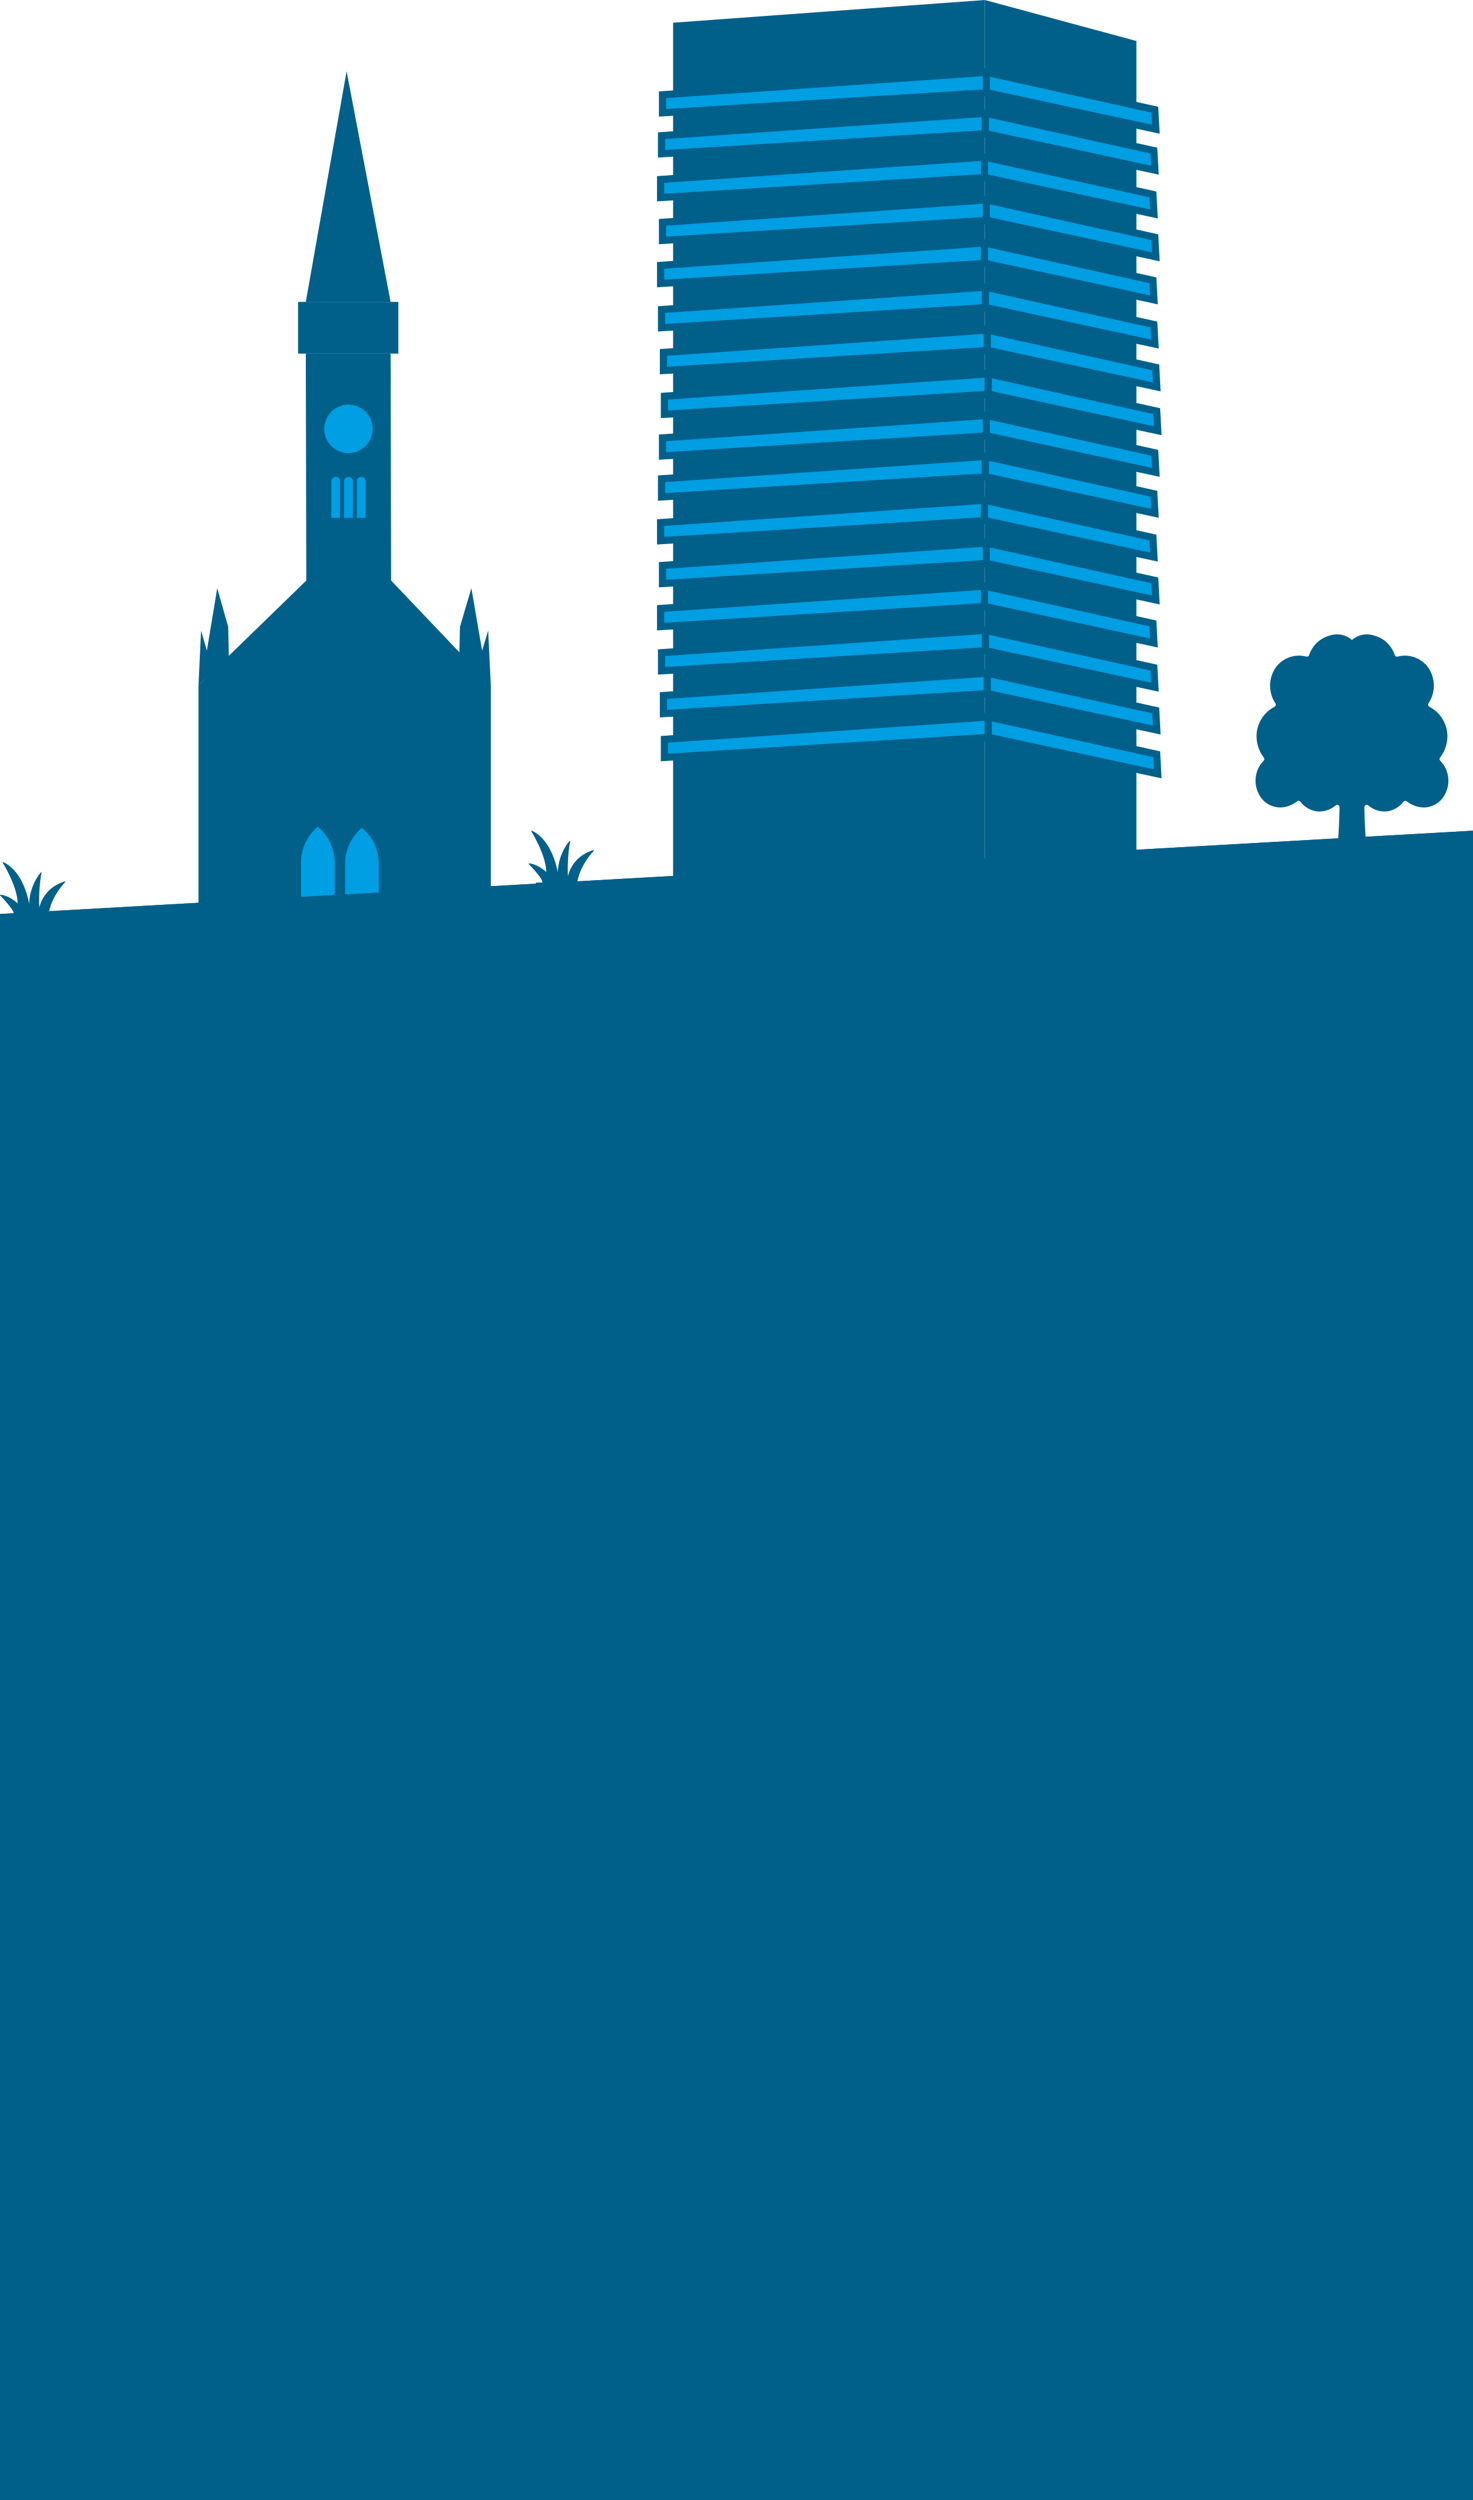 <svg xmlns="http://www.w3.org/2000/svg" width="359" height="609" fill="none" viewBox="0 0 359 609"><g clip-path="url(#a)"><path fill="#00608A" d="M119.625 166.944h-71.25v55.279h71.25zm-24.304-25.526h-20.67l-.12-55.279h20.67zm-46.946 25.526h71.25l-24.304-25.526h-20.67zM95.201 73.55l-10.73-56.19-9.94 56.19z"/><path fill="#00608A" d="m48.375 166.944.63-13.314 1.414 4.855 2.524-15.191 2.674 9.4.156 7.356zm71.25 0-.654-13.314-1.469 4.855-2.619-15.191-2.782 9.4-.162 7.512z"/><path fill="#009EE3" d="M84.926 110.388a5.904 5.904 0 1 0 0-11.81 5.905 5.905 0 1 0 0 11.81"/><path fill="#00608A" d="M97.084 73.55H72.649v12.589h24.435z"/><path fill="#009EE3" d="M81.815 116.173a1.06 1.06 0 0 1 1.061 1.062v8.926h-2.128v-8.92c0-.588.48-1.068 1.067-1.068m3.111 0a1.06 1.06 0 0 1 1.061 1.062v8.926H83.86v-8.92c0-.588.48-1.068 1.067-1.068m3.111 0a1.06 1.06 0 0 1 1.06 1.062v8.926h-2.127v-8.92c0-.588.48-1.068 1.067-1.068m-10.575 85.224a11.43 11.43 0 0 0-4.113 8.777v11.911h8.22v-11.911a11.41 11.41 0 0 0-4.113-8.777zm10.748.27a11.43 11.43 0 0 0-4.112 8.776v11.912h8.219v-11.912a11.41 11.41 0 0 0-4.113-8.776z"/></g><path fill="#00608A" d="m240.028 0-75.98 5.532V257.91h75.98z"/><path fill="#00608A" d="M276.962 9.989 240.028 0v257.911l36.934-20.466z"/><path fill="#009EE3" stroke="#00608A" stroke-miterlimit="10" stroke-width="1.747" d="m240.386 17.625-78.923 5.452v4.404l78.923-4.866zm41.065 9.092-41.065-9.092v4.946l41.318 8.905zm-41.292.879-78.932 5.452v4.413l78.932-4.875z"/><path fill="#009EE3" stroke="#00608A" stroke-miterlimit="10" stroke-width="1.747" d="m281.215 36.688-41.056-9.092v4.946l41.318 8.914zm-41.283 1.581L161 43.72v4.404l78.932-4.866zm41.056 9.092-41.056-9.092v4.946l41.309 8.905zm-40.602 1.341-78.923 5.452v4.412l78.923-4.874zm41.065 9.092-41.065-9.092v4.946l41.318 8.914zm-41.519 1.403L161 64.649v4.404l78.932-4.875zm41.056 9.083-41.056-9.083v4.937l41.309 8.914zm-40.829 1.687-78.932 5.443v4.413l78.932-4.875zm41.056 9.083-41.056-9.083v4.937l41.318 8.915zm-40.593 1.35-78.932 5.452v4.404l78.932-4.866zm41.056 9.092L240.622 80.4v4.946l41.309 8.906zm-40.828 1.581-78.924 5.443v4.413l78.924-4.875z"/><path fill="#009EE3" stroke="#00608A" stroke-miterlimit="10" stroke-width="1.747" d="m281.914 100.156-41.065-9.083v4.937l41.318 8.914zm-41.528 1.057-78.923 5.452v4.404l78.923-4.866zm41.065 9.092-41.065-9.092v4.945l41.318 8.906zm-41.292.879-78.932 5.452v4.413l78.932-4.875z"/><path fill="#009EE3" stroke="#00608A" stroke-miterlimit="10" stroke-width="1.747" d="m281.215 120.276-41.056-9.092v4.946l41.318 8.914zm-41.283 1.581L161 127.308v4.404l78.932-4.865zm41.056 9.092-41.056-9.092v4.945l41.309 8.906zm-40.602 1.341-78.923 5.451v4.413l78.923-4.874zm41.065 9.092-41.065-9.092v4.945l41.318 8.915zm-41.519 1.403L161 148.228v4.412l78.932-4.874zm41.056 9.083-41.056-9.083v4.936l41.309 8.915zm-40.829 1.678-78.932 5.452v4.413l78.932-4.875zm41.056 9.092-41.056-9.092v4.946l41.318 8.914zm-40.593 1.35-78.932 5.452v4.404l78.932-4.875zm41.056 9.083-41.056-9.083v4.946l41.309 8.905zm-40.828 1.581-78.924 5.452v4.412l78.924-4.874z"/><path fill="#009EE3" stroke="#00608A" stroke-miterlimit="10" stroke-width="1.747" d="m281.914 183.744-41.065-9.092v4.945l41.318 8.915z"/><path fill="#00608A" d="M329.5 155.902a5.55 5.55 0 0 0-2.509-1.25 5.5 5.5 0 0 0-2.79.141 7.2 7.2 0 0 0-3.186 1.732 7.4 7.4 0 0 0-1.967 3.081.58.58 0 0 1-.275.3.56.56 0 0 1-.401.04 6.96 6.96 0 0 0-4.032.144 7.07 7.07 0 0 0-3.3 2.361 7.74 7.74 0 0 0-1.493 4.397 7.75 7.75 0 0 0 1.286 4.465.6.6 0 0 1 .085.487.6.6 0 0 1-.113.226.6.6 0 0 1-.194.157 8.1 8.1 0 0 0-2.891 2.533 8.24 8.24 0 0 0-1.416 3.604 8.6 8.6 0 0 0 1.727 6.242.587.587 0 0 1-.078.777 6.95 6.95 0 0 0-1.9 3.98 7 7 0 0 0 .869 4.335c1.623 2.966 5.615 4.272 9.213 1.554a.565.565 0 0 1 .796.088 6.2 6.2 0 0 0 3.786 2.325c.856.12 1.727.055 2.557-.192a6.1 6.1 0 0 0 2.256-1.238.56.56 0 0 1 .61-.081.59.59 0 0 1 .331.529 128 128 0 0 1-1.927 20.464.6.6 0 0 0 .124.472.56.56 0 0 0 .438.204h8.788a.56.56 0 0 0 .438-.204.6.6 0 0 0 .124-.472 128 128 0 0 1-1.927-20.464.59.59 0 0 1 .331-.529.57.57 0 0 1 .61.081c.658.57 1.427.992 2.256 1.238.83.247 1.701.312 2.557.192a6.2 6.2 0 0 0 3.786-2.325.566.566 0 0 1 .796-.088c3.598 2.718 7.59 1.412 9.213-1.554a7 7 0 0 0 .869-4.335 6.95 6.95 0 0 0-1.9-3.98.587.587 0 0 1-.078-.777 8.6 8.6 0 0 0 1.727-6.242 8.24 8.24 0 0 0-1.416-3.604 8.1 8.1 0 0 0-2.891-2.533.6.6 0 0 1-.194-.157.6.6 0 0 1-.122-.479.6.6 0 0 1 .094-.234 7.75 7.75 0 0 0 1.286-4.465 7.74 7.74 0 0 0-1.493-4.397 7.07 7.07 0 0 0-3.3-2.361 6.96 6.96 0 0 0-4.032-.144.56.56 0 0 1-.401-.04.58.58 0 0 1-.275-.3 7.4 7.4 0 0 0-1.966-3.081 7.2 7.2 0 0 0-3.187-1.732 5.5 5.5 0 0 0-2.79-.141 5.55 5.55 0 0 0-2.509 1.25M15.79 214.72c-4.282 1.33-5.726 4.426-6.213 6.382-.067-1.394-.136-4.865.546-8.5a.1.1 0 0 0-.01-.063.1.1 0 0 0-.045-.045.1.1 0 0 0-.064-.007.1.1 0 0 0-.055.032c-.702.833-2.699 3.549-2.846 7.649 0 0-1.172-7.806-6.317-10.159a.1.1 0 0 0-.116.024.1.1 0 0 0-.025.057.1.1 0 0 0 .014.06c.725 1.202 3.611 6.213 3.642 9.91 0 0-1.963-1.893-4.193-2.098a.1.1 0 0 0-.058.013.1.1 0 0 0-.049.102.1.1 0 0 0 .027.053c.687.709 3.119 3.276 3.304 4.259l.041.249H1.916a.186.186 0 0 0-.188.163.18.18 0 0 0 .18.199H13.95a.186.186 0 0 0 .188-.163.18.18 0 0 0-.046-.139.2.2 0 0 0-.134-.06h-2.092c.516-3.742 3.177-6.848 4.026-7.756a.1.1 0 0 0 .011-.12.1.1 0 0 0-.114-.042m128.837-7.641c-4.281 1.33-5.725 4.426-6.212 6.382-.067-1.393-.136-4.864.545-8.5a.1.1 0 0 0-.009-.063.1.1 0 0 0-.045-.045.1.1 0 0 0-.119.026c-.702.833-2.699 3.549-2.847 7.648 0 0-1.171-7.805-6.316-10.159a.1.1 0 0 0-.062-.007.1.1 0 0 0-.054.031.1.1 0 0 0-.025.057.1.1 0 0 0 .014.061c.725 1.201 3.611 6.213 3.642 9.909 0 0-1.963-1.893-4.193-2.098a.1.1 0 0 0-.098.056q-.013.029-.009.059.005.031.027.053c.687.709 3.119 3.276 3.304 4.26l.041.249h-1.457a.185.185 0 0 0-.188.163.2.2 0 0 0 .008.074.2.2 0 0 0 .099.109q.035.015.073.015h12.042a.185.185 0 0 0 .188-.163.2.2 0 0 0-.008-.074.2.2 0 0 0-.099-.109.2.2 0 0 0-.074-.015h-2.091c.516-3.743 3.177-6.848 4.026-7.756a.1.1 0 0 0-.039-.161.1.1 0 0 0-.064-.002"/><path fill="#00608A" d="M0 609h359V202.359L0 222.647z"/><path fill="#00608A" d="M0 609h359V202.359L0 222.647z"/><defs><clipPath id="a"><path fill="#fff" d="M48.375 17.36h71.25v204.995h-71.25z"/></clipPath></defs></svg>